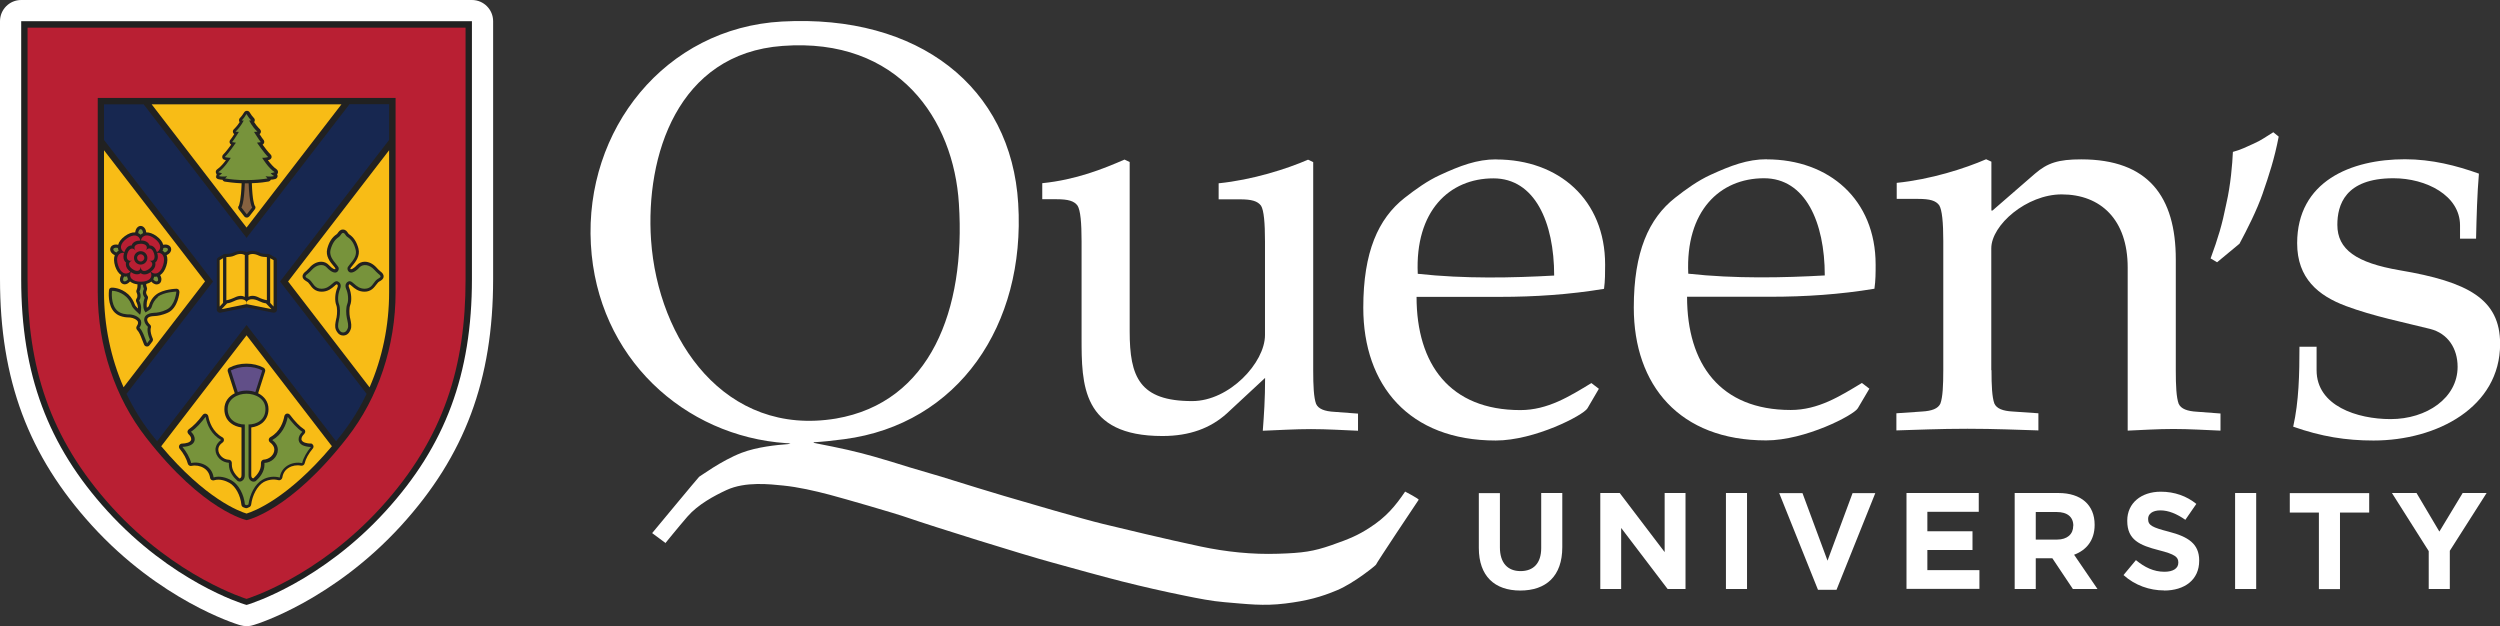<?xml version="1.0" encoding="UTF-8"?><svg id="Layer_1" xmlns="http://www.w3.org/2000/svg" viewBox="0 0 227.63 57.01"><rect x="0" y="0" width="227.63" height="57.01" fill="#333333" stroke="none"/><defs><style>.cls-1,.cls-2{fill:#f8bc16;}.cls-3{fill:#fff;}.cls-4{fill:#876240;}.cls-5{fill:#b91f33;}.cls-6{fill:#172750;}.cls-7{fill:#212121;}.cls-8{fill:#614f88;}.cls-9{fill:#77933b;}.cls-2{fill-rule:evenodd;}</style></defs><path class="cls-3" d="M119.57,33.73c0,1.41,.05,2.46,.26,3.04,.21,.47,.78,.68,1.67,.73l2.15,.16v1.56c-1.31-.05-2.82-.15-4.28-.15s-3.03,.1-4.39,.15c.11-1.46,.21-2.87,.21-4.81l-3.5,3.25c-1.46,1.31-3.34,2.04-5.85,2.04-7.36,0-7.36-4.71-7.36-8.95v-8.79c0-1.67-.1-2.82-.37-3.24-.31-.42-.84-.58-1.93-.58h-1.28v-1.46c3.08-.31,5.56-1.31,7.49-2.15l.47,.22v15.43c0,4.14,.89,6.34,5.69,6.34,3.39,0,6.63-3.5,6.63-6.01v-8.54c0-1.67-.1-2.82-.36-3.24-.32-.42-.84-.58-1.93-.58h-1.93v-1.46c3.08-.31,6.21-1.31,8.14-2.15l.47,.22v18.99h0Z"/><path class="cls-3" d="M135.98,16.24c3.76,0,5.53,3.98,5.53,8.85-3.76,.21-8.14,.31-12.42-.16-.26-5.71,2.87-8.69,6.89-8.69Zm.26-1.73c-1.77,0-3.29,.58-5.11,1.42-1.15,.52-2.24,1.31-3.24,2.09-2.4,1.89-3.76,4.92-3.76,10,0,7.07,4.18,12.09,12.06,12.09,3.55,0,7.98-2.3,8.35-2.93l1.04-1.78-.68-.52c-1.98,1.2-3.97,2.46-6.47,2.46-6.42,0-9.45-4.18-9.45-10.31h7.62c3.14,0,6.31-.21,9.45-.73,.1-.74,.1-1.47,.1-2.2,0-5.92-4.22-9.58-9.91-9.58Z"/><path class="cls-3" d="M160.62,16.23c3.75,0,5.53,3.98,5.53,8.85-3.76,.21-8.15,.31-12.43-.16-.26-5.71,2.87-8.69,6.9-8.69Zm.25-1.73c-1.77,0-3.28,.58-5.12,1.42-1.14,.52-2.24,1.31-3.23,2.09-2.4,1.89-3.76,4.92-3.76,10,0,7.07,4.17,12.09,12.05,12.09,3.56,0,7.99-2.3,8.35-2.93l1.05-1.78-.68-.52c-1.99,1.2-3.97,2.46-6.48,2.46-6.42,0-9.44-4.18-9.44-10.31h7.61c3.14,0,6.32-.21,9.45-.73,.11-.74,.11-1.47,.11-2.2,0-5.91-4.23-9.58-9.92-9.58Z"/><path class="cls-3" d="M181.33,33.7c0,1.41,.05,2.46,.26,3.04,.21,.47,.78,.68,1.67,.73l2.34,.16v1.56c-1.83-.05-3.91-.15-6.46-.15s-4.65,.1-6.47,.15v-1.56l2.34-.16c.88-.05,1.46-.26,1.67-.73,.21-.58,.26-1.63,.26-3.04v-11.77c0-1.67-.11-2.82-.37-3.24-.31-.42-.83-.58-1.93-.58h-1.94v-1.46c3.09-.31,6.21-1.31,8.14-2.15l.48,.22v4.45h.1l3.86-3.35c1.15-.99,2.13-1.31,4.22-1.31,6.11,0,8.61,3.4,8.61,9.11v10.1c0,1.41,.05,2.46,.26,3.04,.21,.47,.79,.68,1.67,.73l2.14,.16v1.56c-1.3-.05-2.83-.15-4.28-.15s-2.97,.1-4.17,.15v-14.86c0-4.35-2.46-6.65-6.01-6.65-3.18,0-6.41,2.78-6.41,4.92v11.09h0Z"/><path class="cls-3" d="M206.04,17.57c-.55,1.59-1.44,3.33-2.13,4.62l-2.04,1.69-.59-.35c.69-1.89,1.04-3.03,1.43-4.98,.4-1.73,.55-3.62,.6-4.72,.75-.2,1.19-.44,1.89-.75,.69-.3,1.13-.64,1.79-1.04l.49,.4c-.39,2.03-.89,3.53-1.44,5.12Z"/><path class="cls-3" d="M210.93,31.56v2.15c0,3.25,3.7,4.45,6.74,4.45,3.29,0,6.1-1.93,6.1-4.76,0-1.67-.88-3.04-2.5-3.45-2.3-.58-5.17-1.15-7.68-2.09-2.5-.94-4.43-2.51-4.43-5.71,0-5.65,4.91-7.65,9.81-7.65,2.46,0,4.7,.58,6.74,1.31-.16,1.89-.21,3.82-.26,5.92h-1.46v-1.21c0-2.72-3.08-4.29-6.06-4.29-4.43,0-5.11,2.46-5.11,4.24,0,2.25,1.72,3.46,5.69,4.14,6.21,1.05,9.13,2.62,9.13,6.7,0,5.76-5.74,8.8-11.53,8.8-2.51,0-4.75-.36-7.31-1.26,.52-2.3,.57-4.82,.57-7.28h1.57Z"/><path class="cls-3" d="M60.57,49.47s1.19-1.47,2.02-2.43c.96-1.11,2.46-1.91,3.56-2.42,1.73-.8,3.96-.53,5.17-.41,1.37,.14,2.82,.47,4.23,.84,1.31,.35,5.88,1.66,7.16,2.11,1.94,.68,10.5,3.36,13.1,4.06,1.93,.53,4.41,1.23,6.35,1.72,1.91,.48,3.83,.92,5.77,1.31,1.12,.23,2.43,.49,3.57,.58,2.06,.17,3.52,.37,5.53,.12,1.96-.24,3.25-.59,4.74-1.22,1.58-.67,3.58-2.32,3.52-2.32s3.83-5.84,3.88-5.9c.07-.08-1.23-.75-1.23-.75-.88,1.3-1.72,2.32-3.25,3.3-1.02,.66-1.79,1-3.46,1.58-1.65,.57-2.59,.71-4.85,.78-2.37,.08-4.74-.17-7.06-.66-3.13-.66-7.33-1.68-8.91-2.06-1.68-.4-7.12-1.99-9.01-2.55-.98-.29-3.74-1.13-4.71-1.44-1.33-.43-2.55-.75-3.88-1.16-1.09-.34-2.18-.68-3.28-.99-.78-.22-1.56-.42-2.35-.6-.9-.21-1.81-.38-2.71-.56-.13-.03-.25-.05-.38-.08,0-.02,0-.03,0-.05,.88-.05,1.69-.14,2.77-.28,10.4-1.36,16.53-10.39,15.85-21.45-.63-10.6-9.05-17.26-21.5-16.58-10.66,.58-17.99,9.86-17.41,20.29,.57,10.34,8.53,17.47,17.78,18.1l.39,.02s-.13,.06-.23,.07c-1,.07-2.81,.25-4.22,.79-1.89,.73-3.83,2.19-3.86,2.18-.03,0-4.28,5.13-4.28,5.13l1.2,.89Zm-1.29-27.61c-.52-7.66,2.41-16.99,11.98-17.68,10.57-.79,15.58,6.72,16.05,14.37,.63,9.7-2.62,18.09-11.19,19.56-10.09,1.68-16.21-7.13-16.84-16.26Z"/><path class="cls-3" d="M138.43,53.77c-2.34,0-3.78-1.31-3.78-3.88v-4.99h1.92v4.94c0,1.42,.71,2.16,1.88,2.16s1.88-.71,1.88-2.1v-5.01h1.92v4.93c0,2.65-1.48,3.95-3.83,3.95Z"/><path class="cls-3" d="M151.84,53.63l-4.23-5.56v5.56h-1.9v-8.74h1.77l4.09,5.38v-5.38h1.9v8.74h-1.63Z"/><path class="cls-3" d="M159.07,44.89h-1.92v8.74h1.92v-8.74Z"/><path class="cls-3" d="M167.22,53.7h-1.69l-3.53-8.8h2.12l2.28,6.15,2.28-6.15h2.07l-3.53,8.8Z"/><path class="cls-3" d="M173.59,53.63v-8.74h6.58v1.71h-4.68v1.77h4.11v1.71h-4.11v1.83h4.74v1.71h-6.65Z"/><path class="cls-3" d="M188.74,53.63l-1.87-2.8h-1.51v2.8h-1.92v-8.74h3.99c2.06,0,3.29,1.09,3.29,2.88v.03c0,1.41-.76,2.3-1.87,2.71l2.13,3.12h-2.24Zm.04-5.76c0-.82-.57-1.25-1.51-1.25h-1.91v2.51h1.94c.93,0,1.47-.5,1.47-1.24v-.03h0Z"/><path class="cls-3" d="M197.05,53.76c-1.32,0-2.66-.46-3.7-1.4l1.13-1.36c.79,.65,1.61,1.06,2.6,1.06,.79,0,1.26-.31,1.26-.82v-.03c0-.49-.3-.74-1.76-1.11-1.76-.45-2.89-.94-2.89-2.67v-.03c0-1.59,1.27-2.63,3.05-2.63,1.27,0,2.36,.4,3.24,1.11l-1,1.45c-.77-.54-1.53-.86-2.27-.86s-1.12,.34-1.12,.76v.03c0,.57,.37,.76,1.88,1.15,1.77,.46,2.77,1.1,2.77,2.62v.03c0,1.73-1.32,2.71-3.2,2.71Z"/><path class="cls-3" d="M205.43,44.89h-1.92v8.74h1.92v-8.74Z"/><path class="cls-3" d="M213.06,46.67v6.97h-1.92v-6.97h-2.65v-1.77h7.23v1.77h-2.66Z"/><path class="cls-3" d="M223.06,50.15v3.48h-1.92v-3.45l-3.35-5.29h2.24l2.08,3.51,2.12-3.51h2.18l-3.35,5.26Z"/><path class="cls-3" d="M22.45,57.01c-.19,0-.38-.03-.56-.08l-.17-.05c-.29-.09-7.16-2.23-13.35-9.03C2.58,41.49,0,34.57,0,25.42V1.93C0,.87,.86,0,1.93,0H42.97c1.07,0,1.93,.87,1.93,1.93V25.42c0,9.16-2.58,16.08-8.37,22.43-6.2,6.8-13.07,8.95-13.35,9.03l-.17,.05c-.18,.06-.37,.08-.56,.08Z"/><path class="cls-7" d="M22.45,55.08l-.17-.05c-.27-.08-6.65-2.08-12.49-8.49-5.44-5.97-7.86-12.49-7.86-21.12V1.93H42.97V25.42c0,8.64-2.42,15.16-7.86,21.12-5.84,6.41-12.22,8.4-12.49,8.49l-.17,.05Z"/><path class="cls-5" d="M22.45,54.53s-6.43-1.95-12.23-8.32c-5.8-6.37-7.71-12.96-7.71-20.73V2.52H42.39V25.48c0,7.77-1.91,14.36-7.71,20.73-5.8,6.37-12.23,8.32-12.23,8.32Z"/><path class="cls-7" d="M8.9,8.92V26.6c0,4.95,1.6,9.64,4.38,13.21,5.24,6.75,9.18,7.55,9.18,7.55,0,0,3.94-.8,9.18-7.55,2.78-3.57,4.38-8.27,4.38-13.21V8.92H8.9Z"/><path class="cls-1" d="M31.09,9.5H13.81l8.64,11.22,8.64-11.22Z"/><path class="cls-1" d="M9.47,13.68v12.92c0,3.04,.62,6,1.78,8.66l7.42-9.64L9.47,13.68Z"/><path class="cls-1" d="M14.68,40.63c4.05,4.82,7.14,5.94,7.77,6.13,.62-.19,3.71-1.31,7.77-6.13l-7.77-10.1-7.77,10.1Z"/><path class="cls-1" d="M35.43,13.68l-9.2,11.95,7.42,9.64c1.16-2.66,1.78-5.62,1.78-8.66V13.68Z"/><path class="cls-6" d="M35.43,12.73v-3.24h-3.61l-9.37,12.17L13.08,9.5h-3.61v3.24l9.93,12.89-7.88,10.23c.61,1.28,1.35,2.49,2.21,3.6,.19,.25,.38,.49,.57,.72l8.15-10.59,8.15,10.59c.19-.23,.38-.47,.57-.72,.86-1.11,1.6-2.32,2.21-3.6l-7.88-10.23,9.93-12.89Z"/><path class="cls-7" d="M31.78,25.91s.04-.03,.04-.03c.04,.01,.15,.11,.22,.17,.23,.2,.58,.51,1.15,.51,.6,0,.88-.39,1.07-.64,.06-.08,.12-.16,.17-.21,.05-.05,.12-.09,.18-.12,.13-.08,.31-.19,.32-.41,.01-.22-.16-.38-.33-.5-.08-.06-.23-.22-.32-.32l-.03-.03c-.3-.32-.67-.5-1.04-.5h0c-.27,0-.52,.11-.7,.3-.35,.38-.55,.4-.58,.38-.01,0-.03-.04-.03-.07,.02-.05,.11-.16,.18-.24,.29-.35,.73-.89,.56-1.56-.16-.61-.44-1.04-.84-1.3-.06-.04-.1-.1-.14-.16-.07-.11-.19-.28-.44-.28s-.36,.18-.44,.28c-.04,.06-.08,.12-.14,.16-.4,.26-.68,.69-.84,1.3-.18,.68,.26,1.21,.56,1.56,.07,.08,.16,.19,.18,.24,0,.04-.01,.07-.02,.07-.03,.02-.23,0-.58-.38-.18-.19-.42-.3-.69-.3h0c-.36,0-.74,.18-1.03,.5l-.05,.06c-.09,.09-.22,.23-.29,.29-.17,.12-.34,.28-.33,.5,.01,.22,.19,.33,.32,.41,.06,.04,.13,.08,.18,.12,.05,.05,.11,.13,.17,.21,.18,.26,.46,.64,1.07,.64,.57,0,.92-.31,1.15-.51,.07-.06,.18-.16,.22-.17,0,0,.01,0,.04,.03,.01,.01,0,0,.02,.01,.02,.02,.07,.09,0,.27-.22,.5-.26,1.19-.1,1.59,.1,.26,.09,.77,.03,1.1-.01,.06-.02,.11-.04,.17-.07,.34-.15,.69-.02,.99,.06,.12,.23,.51,.66,.51h.01c.43,0,.6-.38,.65-.51,.14-.3,.06-.65-.01-.99-.01-.06-.03-.12-.04-.17-.06-.33-.07-.84,.03-1.1,.16-.41,.11-1.09-.1-1.59-.08-.17-.03-.25,0-.27,0,0,0,0,.02-.01Z"/><path class="cls-7" d="M19.65,16.08c.02,.11,.1,.2,.21,.23,.14,.04,.28,.05,.4,.06,.04,.09,.12,.16,.22,.17,.2,.03,.81,.12,1.52,.15-.05,1.52-.22,1.96-.25,2.04-.1,.1-.08,.23,0,.34l.49,.63c.05,.07,.14,.11,.23,.11s.17-.04,.23-.11l.49-.63c.09-.11,.1-.25,0-.35-.04-.07-.21-.51-.26-2.04,.71-.02,1.32-.11,1.51-.15,.1-.02,.18-.08,.22-.17,.12,0,.26-.02,.4-.06,.11-.03,.19-.12,.21-.23,.01-.07,0-.14-.04-.2,.04-.04,.07-.1,.08-.17,.01-.11-.03-.21-.12-.28-.3-.2-.6-.56-.8-.84,.04,0,.09-.02,.13-.03,.1-.03,.17-.11,.2-.2,.02-.1,0-.2-.08-.28-.22-.21-.52-.61-.73-.9,.06-.03,.1-.09,.13-.15,.04-.1,.02-.21-.05-.29-.08-.09-.23-.32-.36-.52,.05-.03,.09-.08,.11-.14,.04-.11,0-.22-.07-.3-.24-.23-.42-.47-.53-.65,.02-.03,.04-.07,.05-.11,.02-.09,0-.19-.07-.26-.14-.14-.26-.31-.39-.52-.05-.09-.14-.14-.25-.14s-.19,.05-.25,.14c-.13,.21-.25,.38-.39,.52-.07,.07-.09,.17-.07,.26,0,.04,.03,.08,.05,.11-.11,.18-.29,.42-.53,.65-.08,.08-.11,.19-.07,.3,.02,.06,.06,.11,.11,.14-.13,.21-.28,.43-.36,.52-.07,.08-.09,.19-.05,.29,.02,.06,.07,.12,.13,.15-.21,.29-.51,.69-.73,.9-.07,.07-.1,.18-.08,.28,.02,.1,.1,.18,.2,.2,.04,.01,.08,.02,.13,.03-.2,.28-.5,.63-.8,.84-.09,.06-.14,.17-.12,.28,0,.06,.04,.12,.08,.17-.03,.06-.05,.13-.04,.2Z"/><path class="cls-7" d="M28.3,40.39c-.35-.01-.78-.09-.85-.36,0-.02,0-.05,0-.07,0-.14,.09-.3,.25-.45,.06-.06,.1-.15,.09-.23,0-.09-.05-.17-.13-.21-.37-.24-.8-.69-1.26-1.3-.07-.09-.18-.13-.29-.11-.11,.03-.19,.11-.22,.23-.09,.5-.38,1.41-1.27,1.91-.09,.05-.14,.14-.15,.23,0,.1,.04,.19,.12,.25,.26,.19,.34,.39,.37,.5,.01,.05,.02,.11,.02,.16,0,.23-.11,.45-.3,.63-.18,.16-.41,.26-.65,.28-.08,0-.15,.04-.2,.1-.05,.06-.07,.14-.07,.21,0,.04,0,.09,0,.13,0,.54-.37,.98-.67,1.25h0s-.04,.02-.09,0c-.1-.06-.12-.13-.12-.33v-.33c0-.1,0-.21,0-.3v-3.66c.38-.05,.71-.18,.98-.39,.38-.31,.59-.75,.59-1.28,0-.68-.4-1.17-.94-1.44,0,0,0-.01,0-.02l.63-1.97c.04-.13-.02-.27-.14-.34-.45-.24-.99-.37-1.56-.37s-1.11,.13-1.56,.37c-.12,.06-.18,.21-.14,.34l.63,1.97s0,.01,0,.02c-.54,.27-.94,.76-.94,1.44,0,.53,.2,.98,.59,1.28,.26,.21,.6,.34,.97,.39v3.76c0,.07,0,.14,0,.21v.33c0,.19-.03,.26-.12,.32-.04,.03-.09,.01-.09,.01h0c-.31-.27-.67-.71-.67-1.25,0-.04,0-.08,0-.13,0-.08-.02-.15-.07-.21-.05-.06-.12-.1-.2-.1-.25-.01-.48-.11-.66-.28-.19-.18-.3-.41-.3-.63,0-.06,0-.11,.02-.17,.02-.1,.1-.31,.37-.49,.08-.06,.13-.15,.12-.25,0-.1-.06-.19-.15-.23-.89-.5-1.18-1.41-1.27-1.91-.02-.11-.11-.2-.22-.23-.11-.03-.22,.02-.29,.11-.45,.61-.89,1.05-1.26,1.3-.07,.05-.12,.13-.13,.21,0,.09,.03,.17,.09,.23,.16,.15,.25,.31,.25,.45,0,.02,0,.04,0,.06-.06,.27-.49,.35-.84,.36-.11,0-.2,.07-.25,.17-.04,.1-.03,.22,.04,.3,.36,.43,.64,.95,.74,1.35,.04,.15,.19,.25,.34,.21,.37-.08,.79-.01,1.11,.19,.33,.2,.52,.5,.58,.89,.01,.08,.06,.16,.13,.2,.07,.04,.16,.06,.24,.03,.54-.17,1.11,.08,1.4,.24,.55,.31,1,1.14,1.08,1.98,.01,.11,.08,.2,.18,.24l.16,.06s.07,.02,.1,.02c.04,0,.07,0,.11-.02l.16-.07c.1-.04,.16-.13,.18-.23,.11-.89,.58-1.73,1.13-2.05,.42-.23,.91-.3,1.35-.18,.08,.02,.16,0,.23-.04,.07-.05,.11-.12,.13-.2,.06-.39,.25-.69,.58-.89,.32-.2,.75-.27,1.11-.19,.15,.03,.31-.06,.34-.21,.09-.4,.37-.92,.74-1.35,.07-.08,.09-.2,.04-.3-.05-.1-.15-.17-.25-.17Z"/><path class="cls-7" d="M25.05,23.45l-.49-.29s-.1-.04-.15-.04h-.11c-.17,0-.48-.03-.59-.09-.24-.12-.47-.18-.69-.19-.23,0-.42,.05-.56,.12-.13-.06-.32-.11-.54-.12h-.05s-.02,0-.03,0c-.2,.01-.41,.07-.62,.18-.11,.06-.43,.1-.59,.1h-.11c-.05,0-.11,0-.15,.03l-.49,.29c-.09,.05-.14,.15-.14,.25v4.5c0,.09,.04,.17,.1,.22,.07,.05,.15,.08,.24,.06l2.4-.48,2.4,.48s.04,0,.06,0c.07,0,.13-.02,.18-.06,.07-.05,.1-.14,.1-.22v-4.5c0-.1-.06-.2-.14-.25Z"/><path class="cls-7" d="M16.28,26.38c-.06-.06-.14-.09-.21-.09-.05,0-1.24,.04-1.86,.54-.37,.29-.56,.68-.65,1,0,0,0,0,0,0-.02,.07-.06,.11-.19,.19-.01-.06-.02-.14-.02-.23,0-.2,.02-.35,.11-.6,.03-.09,.02-.19-.04-.26-.09-.12-.11-.23-.12-.29,0-.05,.03-.13,.07-.24,.03-.07,.03-.16,0-.23-.05-.11-.06-.22-.06-.31,.19-.05,.34-.12,.47-.22,.06,.07,.14,.14,.23,.19,.09,.05,.18,.07,.26,.07,.09,0,.18-.03,.25-.08,.14-.1,.2-.28,.17-.49-.02-.1-.06-.2-.11-.28,.24-.15,.44-.44,.56-.83,.13-.39,.13-.73,.03-.99,.09-.04,.18-.09,.25-.16,.15-.14,.2-.33,.15-.49-.05-.16-.21-.28-.41-.31-.1-.01-.2,0-.3,.02-.07-.28-.28-.55-.61-.79-.33-.24-.66-.35-.94-.34,0-.1-.03-.19-.08-.29-.09-.18-.25-.3-.42-.3h0c-.17,0-.33,.11-.42,.3-.04,.09-.07,.19-.08,.29-.29-.02-.61,.1-.94,.34-.33,.24-.54,.52-.61,.79-.1-.02-.2-.03-.3-.02-.2,.03-.36,.14-.41,.31-.05,.17,0,.35,.15,.49,.07,.07,.16,.13,.25,.16-.1,.27-.09,.61,.03,1,.13,.39,.32,.67,.56,.82-.05,.08-.09,.18-.11,.28-.04,.2,.03,.38,.17,.48,.07,.05,.16,.08,.25,.08,.09,0,.18-.02,.26-.07,.09-.05,.17-.12,.23-.19,.17,.14,.4,.23,.68,.26,0,.14,0,.34-.08,.51-.04,.08-.04,.17,0,.25,.05,.1,.07,.19,.07,.29,0,.12-.01,.14-.09,.27-.05,.08-.06,.19-.01,.28,.1,.2,.14,.39,.15,.5,0,.03,0,.07,0,.1-.13-.12-.25-.25-.28-.34,0,0,0,0,0,0-.12-.32-.3-.67-.59-.94-.7-.64-1.47-.62-1.5-.62-.08,0-.13,.02-.18,.06-.06,.04-.08,.11-.09,.19,0,.06-.17,1.37,.55,2.04,.38,.36,.96,.43,1.35,.43h.02c.34,.04,.61,.2,.71,.36,0,0,0,.01,0,.02,.04,.13,.02,.22-.1,.41-.07,.11-.05,.26,.04,.35,.18,.19,.29,.46,.45,.88,.05,.14,.11,.28,.18,.45,.04,.09,.12,.16,.23,.17,.01,0,.03,0,.04,0,.09,0,.17-.04,.22-.11l.26-.34c.06-.08,.08-.2,.03-.29-.14-.31-.19-.6-.19-.76,0-.07,0-.14,.03-.21,.03-.1,0-.21-.08-.28-.15-.14-.22-.26-.26-.42,0-.12,.02-.33,.63-.36,0,0,.01,0,.02,0,.29-.01,.73-.08,1.24-.31,.92-.43,1.05-1.81,1.05-1.87,0-.08-.02-.16-.07-.22Z"/><path class="cls-9" d="M10.81,22.83c-.04-.08-.06-.16-.07-.25-.07-.02-.15-.03-.24-.02-.2,.03-.24,.17-.1,.31,.06,.06,.13,.1,.2,.12,.06-.07,.13-.12,.2-.17Z"/><path class="cls-9" d="M11.47,25.19c-.05,0-.1,0-.16-.02-.05,.06-.08,.14-.1,.22-.03,.2,.09,.29,.27,.19,.07-.04,.14-.1,.18-.16-.05-.08-.08-.16-.09-.25-.03,0-.07,0-.1,0Z"/><path class="cls-9" d="M14.04,25.18c-.02,.09-.05,.17-.09,.25,.04,.06,.11,.12,.18,.16,.18,.09,.3,0,.26-.19-.01-.08-.05-.16-.1-.22-.05,.01-.11,.02-.16,.02-.03,0-.07,0-.1,0Z"/><path class="cls-9" d="M15.01,22.99c.07-.02,.14-.06,.2-.12,.14-.14,.09-.28-.1-.31-.08-.01-.16,0-.24,.02,0,.09-.03,.17-.07,.25,.08,.04,.14,.1,.2,.16Z"/><path class="cls-9" d="M13.02,21.23c0-.07-.02-.16-.05-.23-.09-.18-.24-.18-.33,0-.04,.07-.05,.15-.05,.23,.08,.04,.16,.08,.22,.14,.06-.06,.13-.11,.21-.14Z"/><path class="cls-5" d="M11.32,22.96c.12-.35,.32-.56,.58-.61,.03,0,.06,0,.09,0,.01-.03,.02-.06,.03-.09,.12-.23,.39-.36,.76-.36-.12-.53-.63-.62-1.25-.17-.61,.45-.68,.96-.22,1.24Z"/><path class="cls-5" d="M11.46,24.08s0-.05,0-.08c0-.03,.01-.06,.02-.09-.03-.02-.05-.04-.07-.06-.11-.12-.17-.28-.17-.47,0-.11,.02-.23,.06-.36-.54-.05-.78,.41-.55,1.13,.23,.72,.7,.95,1.11,.59-.26-.2-.4-.43-.4-.66Z"/><path class="cls-5" d="M13.59,22.26s.02,.05,.03,.09c.04,0,.07,0,.09,0,.26,.04,.46,.26,.58,.61,.46-.28,.39-.8-.22-1.24-.61-.45-1.12-.35-1.24,.17,.36,0,.63,.14,.75,.36Z"/><path class="cls-5" d="M14.31,23.02c.04,.13,.06,.25,.06,.36,0,.19-.06,.35-.17,.47-.02,.02-.04,.04-.07,.06,.01,.03,.02,.06,.02,.09,0,.03,0,.05,0,.08,0,.23-.14,.46-.41,.66,.41,.36,.88,.13,1.11-.59,.23-.72-.01-1.18-.55-1.13Z"/><path class="cls-5" d="M12.89,24.92s-.05-.03-.08-.05c-.03,.02-.06,.04-.08,.05-.23,.11-.52,.06-.82-.15-.22,.5,.15,.88,.91,.88s1.12-.38,.9-.87c-.3,.21-.59,.26-.82,.15Z"/><path class="cls-5" d="M12.81,22.2c-.5,0-.71,.28-.47,.62h0c-.25-.33-.58-.22-.74,.26-.15,.48,.05,.76,.44,.64h0c-.39,.14-.39,.49,.02,.78,.4,.29,.73,.19,.75-.22h0c.01,.42,.34,.52,.75,.22,.4-.29,.41-.64,.02-.78h0c.4,.12,.6-.17,.44-.65-.15-.48-.48-.59-.74-.26h0c.23-.34,.02-.62-.48-.62Zm-.61,1.28c0-.34,.27-.61,.61-.61s.61,.27,.61,.61-.27,.61-.61,.61-.61-.27-.61-.61Z"/><path class="cls-8" d="M22.45,33.4c-.52,0-1.02,.12-1.43,.33l.63,1.97c.48-.18,1.12-.18,1.6,0l.63-1.97c-.41-.22-.91-.33-1.43-.33Z"/><path class="cls-9" d="M31.23,30.27c-.16,0-.28-.09-.4-.34-.11-.26,0-.63,.07-.99,.07-.36,.09-.93-.04-1.26-.13-.33-.09-.94,.1-1.37,.19-.43-.09-.61-.09-.61-.47-.4-.67,.59-1.6,.59-.63,0-.77-.53-1.04-.78-.27-.25-.66-.25-.2-.59,.11-.08,.28-.26,.39-.38,.43-.46,1.01-.54,1.32-.2,.76,.82,1.14,.4,1.1,.07-.04-.28-.95-.89-.74-1.68,.16-.6,.43-.94,.72-1.13,.24-.16,.24-.39,.42-.39s.18,.24,.43,.39c.29,.19,.56,.53,.71,1.13,.21,.79-.7,1.39-.74,1.68-.04,.33,.34,.75,1.1-.07,.31-.33,.89-.26,1.32,.2,.11,.11,.27,.3,.38,.38,.46,.34,.08,.34-.19,.59-.27,.25-.41,.78-1.04,.78-.92,0-1.12-.99-1.6-.59,0,0-.27,.19-.09,.61,.19,.43,.23,1.04,.1,1.37-.13,.33-.12,.9-.04,1.26,.07,.36,.19,.73,.07,.99-.11,.25-.24,.34-.4,.34h-.01Z"/><path class="cls-2" d="M22.62,23.23c.2-.13,.53-.16,.96,.05,.19,.1,.58,.13,.72,.13v3.92c-.19-.02-.57-.15-.73-.24-.41-.21-.72-.18-.95-.07v-3.8h0Z"/><path class="cls-2" d="M20.61,23.41c.14,0,.53-.03,.72-.13,.43-.22,.76-.18,.96-.05v3.8c-.23-.12-.54-.14-.95,.07-.16,.08-.54,.22-.73,.24v-3.93Z"/><path class="cls-2" d="M24.6,23.51l.31,.18v4.22l-.31-.33v-4.07Z"/><path class="cls-2" d="M20,23.69l.31-.18v4.07l-.31,.33v-4.22Z"/><path class="cls-2" d="M22.45,27.51v.18l-2.27,.46,.5-.53c.18-.01,.5-.13,.65-.21,.37-.19,.92-.28,1.13,.1Z"/><path class="cls-2" d="M22.45,27.51v.18l2.27,.46-.5-.53c-.18-.01-.5-.13-.65-.21-.37-.19-.92-.28-1.13,.1Z"/><path class="cls-9" d="M22.61,38.65c.8,0,1.56-.44,1.56-1.4s-.92-1.4-1.72-1.4c-.8,0-1.72,.45-1.72,1.4s.76,1.4,1.56,1.4v4.02c0,.07,0,.14,0,.22v.33c0,.22-.03,.41-.24,.56-.13,.09-.27,.08-.35,.04l-.05-.02-.04-.03c-.35-.31-.77-.82-.77-1.47,0-.05,0-.11,0-.16-.3-.02-.6-.14-.83-.35-.25-.24-.39-.54-.39-.84,0-.08,0-.15,.03-.23,.04-.17,.16-.43,.48-.66-.88-.49-1.28-1.36-1.41-2.11-.35,.46-.84,1.04-1.33,1.36,.2,.19,.34,.42,.34,.66,0,.04,0,.09-.01,.13-.08,.36-.46,.56-1.11,.59,.35,.42,.68,.98,.8,1.47,.43-.1,.93-.02,1.33,.22,.4,.25,.64,.62,.71,1.09,.54-.17,1.14,0,1.63,.27,.64,.36,1.14,1.28,1.22,2.2l.16,.06,.16-.06c.12-.92,.59-1.87,1.28-2.26,.49-.28,1.06-.34,1.57-.2,.07-.47,.31-.84,.71-1.09,.39-.24,.9-.32,1.33-.22,.11-.49,.44-1.04,.8-1.47-.65-.03-1.03-.22-1.11-.59,0-.04-.01-.09-.01-.13,0-.23,.14-.47,.34-.66-.49-.32-.98-.9-1.33-1.36-.14,.74-.53,1.62-1.41,2.11,.32,.23,.44,.49,.48,.66,.02,.08,.03,.15,.03,.23,0,.3-.14,.61-.39,.84-.23,.22-.53,.34-.83,.35,0,.05,0,.11,0,.16,0,.65-.42,1.16-.77,1.47l-.04,.03-.05,.02c-.09,.04-.23,.04-.35-.04-.22-.15-.24-.34-.24-.56v-.33c0-.11,0-.21,0-.3v-2.65s0-.71,0-1.28h0Z"/><path class="cls-4" d="M22.45,16.69s-.08,0-.11,0c-.02,0-.04,0-.05,0-.06,1.88-.31,2.2-.31,2.2l.49,.63,.49-.63s-.26-.32-.32-2.2c-.06,0-.12,0-.18,0Z"/><path class="cls-9" d="M24.66,15.77s.17-.03,.35-.09c-.6-.4-1.14-1.31-1.14-1.31,0,0,.33,0,.55-.07-.39-.38-1.02-1.31-1.02-1.31,0,0,.19-.02,.35-.05-.18-.21-.62-.93-.62-.93,0,0,.11,0,.31-.02-.52-.48-.75-1.02-.75-1.02,0,0,.11,.01,.18-.01-.18-.19-.32-.4-.43-.58-.11,.18-.24,.39-.43,.58,.07,.03,.18,.01,.18,.01,0,0-.23,.53-.75,1.02,.19,.02,.31,.02,.31,.02,0,0-.44,.72-.62,.93,.16,.02,.35,.05,.35,.05,0,0-.63,.93-1.02,1.31,.23,.06,.55,.07,.55,.07,0,0-.54,.91-1.14,1.31,.19,.06,.35,.09,.35,.09,0,0-.11,.13-.31,.26,.41,.1,.78,.01,.78,.01,0,0-.09,.11-.19,.21,.38,.06,1.14,.16,1.93,.15,.78,0,1.55-.09,1.93-.15-.09-.11-.19-.21-.19-.21,0,0,.37,.09,.78-.01-.2-.13-.31-.26-.31-.26Z"/><path class="cls-5" d="M12.81,23.81c.18,0,.33-.15,.33-.33s-.15-.33-.33-.33-.33,.15-.33,.33,.15,.33,.33,.33Z"/><path class="cls-9" d="M14.37,27.06c-.31,.25-.47,.58-.55,.86,0,0,0,0,0,0-.07,.27-.31,.34-.57,.53-.16-.22-.19-.39-.2-.64,0-.25,.03-.44,.13-.7-.14-.19-.17-.36-.17-.44,0-.11,.03-.23,.09-.37-.06-.14-.08-.27-.09-.38-.06,0-.12,0-.19,0,0,.17,0,.41-.12,.62,.06,.13,.1,.26,.1,.41,0,.18-.03,.25-.13,.41,.11,.22,.17,.45,.18,.62,0,.15,0,.51-.1,.68-.26-.25-.62-.54-.73-.79,0,0,0,0,0,0-.1-.29-.26-.6-.52-.84-.62-.57-1.3-.55-1.3-.55,0,0-.16,1.21,.47,1.8,.33,.31,.85,.36,1.19,.35h0c.42,.04,.81,.25,.96,.53,0,.01,0,.03,.01,.04,.08,.25,0,.44-.13,.64,.3,.3,.4,.72,.69,1.42l.26-.34c-.14-.31-.22-.65-.22-.88,0-.1,.01-.2,.04-.28-.2-.19-.3-.35-.34-.59-.03-.61,.62-.67,.9-.69,0,0,0,0,0,0,.26,0,.67-.06,1.14-.29,.79-.37,.89-1.64,.89-1.64,0,0-1.13,.03-1.7,.48Z"/></svg>
